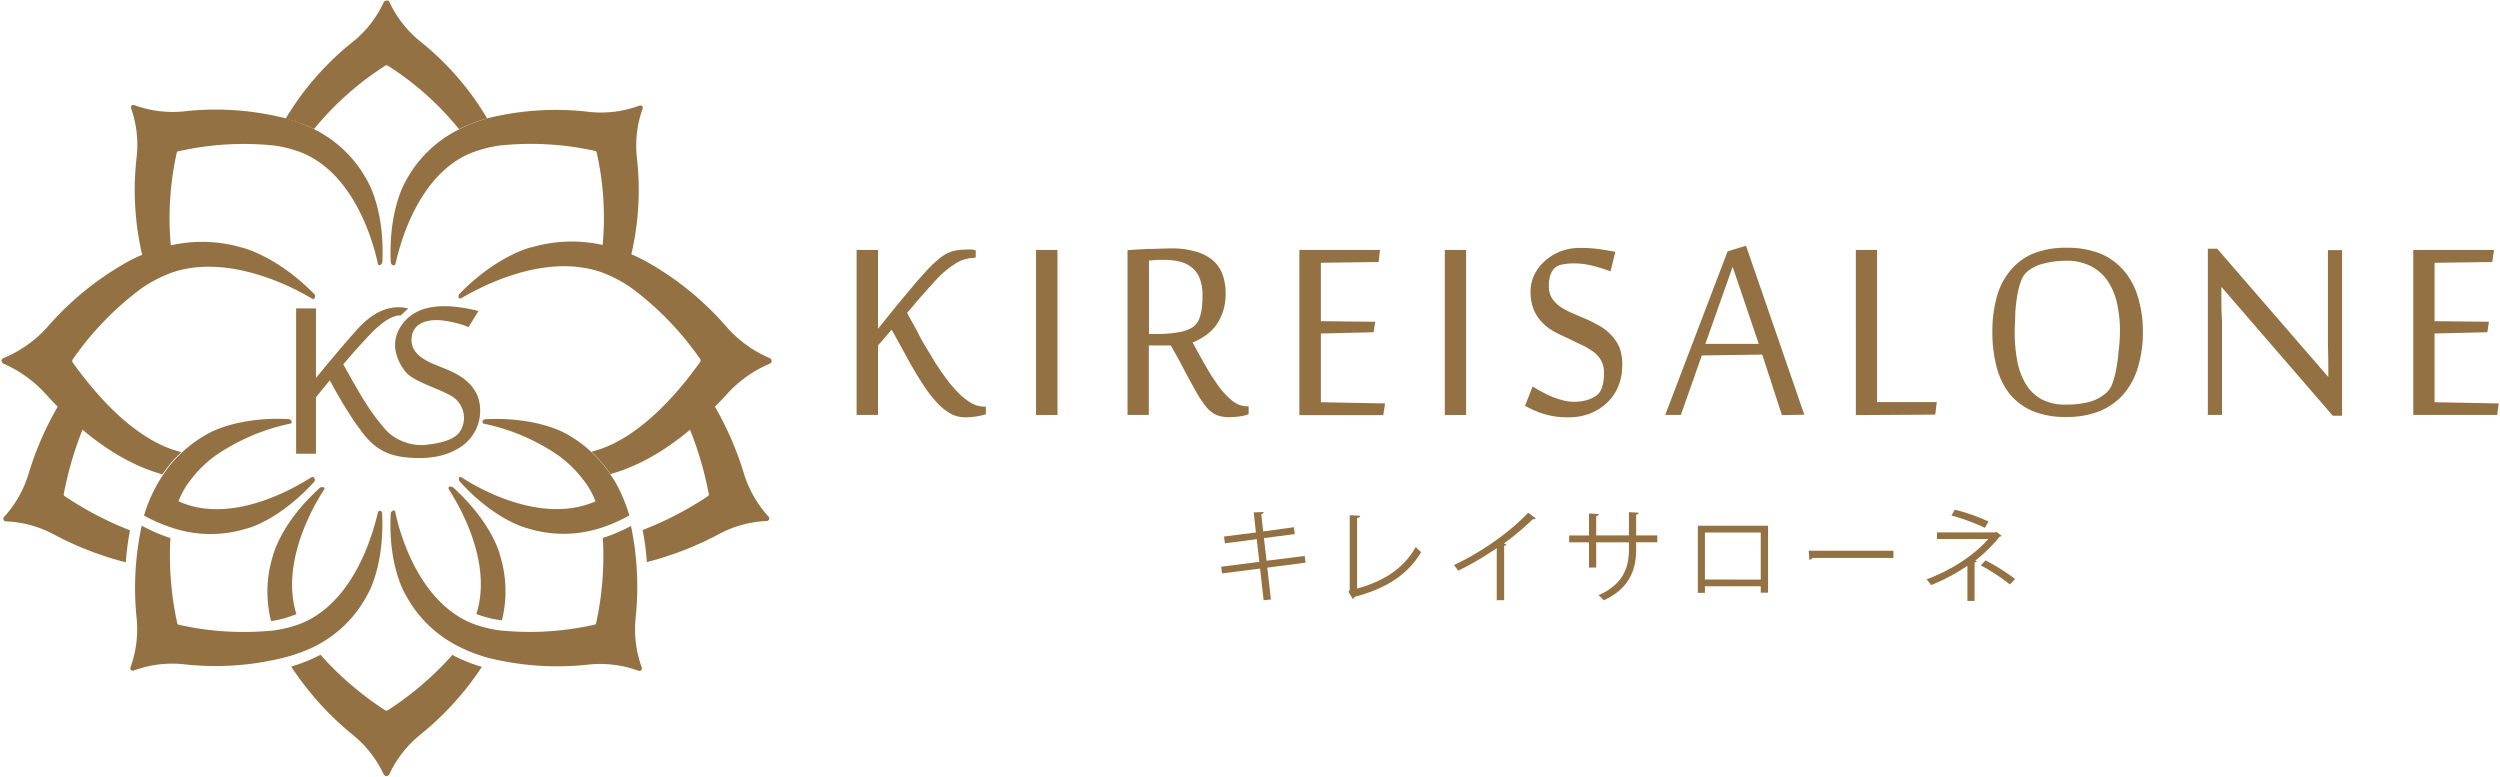 <svg id="レイヤー_1" data-name="レイヤー 1" xmlns="http://www.w3.org/2000/svg" width="882" height="274" viewBox="0 0 882 274"><defs><style>.cls-1{fill:#947143;}.cls-2{isolation:isolate;}</style></defs><g id="shinjuku"><path class="cls-1" d="M104.47,108.81h7v51.27h-7Zm7,24.53s8.52-10.49,14.69-17.29c7.25-8,13.66-8.25,17.89-7.24l-2.77,2.53s-3.31-1-10.5,6.38c-8.55,8.94-19.31,22.45-19.31,22.45Z"/><path class="cls-1" d="M120.93,128.21s5.63,10.2,8,13.84a74.61,74.61,0,0,0,7.78,10.28,17.88,17.88,0,0,0,13,4.68c5.73-.63,10.11-1.7,12.34-4.44a8.93,8.93,0,0,0-2.16-12.46l-.22-.15c-4.8-3-13.86-5.22-16.72-8.94-3.34-4.36-5.46-10.44-1.14-16.46s12.37-8.43,27-4.86l-3.49,5.67a37.67,37.67,0,0,0-10-2.39c-5.1-.36-9.87,1.28-10.14,6.56s4.92,7.69,8.47,9.18c4.77,2,11.92,4.06,14.9,11.09A15.36,15.36,0,0,1,163,157.37c-4.32,3-10.55,5.12-20.69,3.87s-13.62-7.72-16.6-11.5a161.91,161.91,0,0,1-9.6-16.07ZM148.11,14.49a39,39,0,0,1-10.82-14l-.35-.29a1.14,1.14,0,0,0-.45,0h-.24l-.45.14-.36.3a38.38,38.38,0,0,1-10.82,14,100.46,100.46,0,0,0-23.84,27.22,56.4,56.4,0,0,1,10,3.69A105.57,105.57,0,0,1,136,23.14a.69.69,0,0,1,.78,0,104.44,104.44,0,0,1,25.18,22.44,55.76,55.76,0,0,1,9.9-3.81A99.35,99.35,0,0,0,148.11,14.49Z"/><path class="cls-1" d="M129.75,64.07a42.91,42.91,0,0,0-19-18.52,57.13,57.13,0,0,0-9.89-3.78,100.21,100.21,0,0,0-36-2.48,39.31,39.31,0,0,1-17.56-2.23h-.48a1.07,1.07,0,0,0-.41.21,1.05,1.05,0,0,0-.18.42v.44a39,39,0,0,1,1.93,17.71,100.37,100.37,0,0,0,2.48,36,56.57,56.57,0,0,1,9.72-4.3,105.41,105.41,0,0,1,2-33.65.63.63,0,0,1,.7-.54h.05a103.6,103.6,0,0,1,33.68-2,43.47,43.47,0,0,1,9.27,2.35,31.37,31.37,0,0,1,5.79,3c16.84,11,21.43,36.28,21.49,36.52s.48.36.68.3a1.25,1.25,0,0,0,.51-.33,1.16,1.16,0,0,0,.36-.72C135.8,74.56,130,64.48,129.75,64.07Zm97-25.76v-.48a1.5,1.5,0,0,0-.18-.41l-.42-.18h-.47a39,39,0,0,1-17.56,2.26,99.46,99.46,0,0,0-36.25,2.27,56,56,0,0,0-9.9,3.87A42.68,42.68,0,0,0,143,64.16c-.24.38-6,10.31-5.13,28.46a1.23,1.23,0,0,0,.86,1,.85.85,0,0,0,.69-.27c.3-.27,4.62-25.61,21.64-36.7a30.18,30.18,0,0,1,6-3,43.71,43.71,0,0,1,9.27-2.32,104.89,104.89,0,0,1,33.66,1.93.78.78,0,0,1,.35.18.87.87,0,0,1,.18.39,105.17,105.17,0,0,1,2,33.66,55.64,55.64,0,0,1,9.72,4.26,100,100,0,0,0,2.47-36A38.74,38.74,0,0,1,226.72,38.31Z"/><path class="cls-1" d="M64,159.51C45.21,155,29.89,133.7,25.54,127.74a.65.65,0,0,1,0-.39.53.53,0,0,1,0-.39,107.33,107.33,0,0,1,24.32-25.19,47.76,47.76,0,0,1,9-4.91,32.86,32.86,0,0,1,6.64-2c21.59-4.2,44.45,10.46,44.72,10.58a.56.56,0,0,0,.74-.27,1.21,1.21,0,0,0,0-1.34C97.74,90.3,85.66,87.41,85.16,87.29a50.12,50.12,0,0,0-28.71.29,63.61,63.61,0,0,0-10.55,4.3,105.64,105.64,0,0,0-29.48,23.84A42.84,42.84,0,0,1,1,126.43l-.33.35a1.77,1.77,0,0,0-.18.45,1.57,1.57,0,0,0,.18.42l.33.56a43.1,43.1,0,0,1,15.17,10.85q20.57,22.6,41.14,28.29A43.22,43.22,0,0,1,64,159.51Z"/><path class="cls-1" d="M110.79,168.58c0-.18-.24-.3-.68-.3s-21.29,14.81-41,10.61a31,31,0,0,1-6.14-2.06,31.61,31.61,0,0,1,3-5.78c.45-.66.93-1.25,1.4-1.88a41.16,41.16,0,0,1,8.94-8.64,73.5,73.5,0,0,1,26.3-11.12c.32-.3.35-.48.29-.69a1.38,1.38,0,0,0-.32-.5,1.27,1.27,0,0,0-.72-.36c-18.12-.93-28.05,4.89-28.47,5.13a44.71,44.71,0,0,0-15.77,14.39q-1.48,2.22-2.74,4.56a54.71,54.71,0,0,0-4.08,9.93,54.58,54.58,0,0,0,9.72,4.26,42.78,42.78,0,0,0,26.5.33c.44,0,11.59-3,23.84-16.51a1.22,1.22,0,0,0,.24-.78A1.18,1.18,0,0,0,110.79,168.58Zm161.45-41.29a1.2,1.2,0,0,0-.15-.45l-.33-.41a42.47,42.47,0,0,1-15.17-10.82,105.62,105.62,0,0,0-29.51-23.85,61.66,61.66,0,0,0-10.56-4.29,49.89,49.89,0,0,0-28.67-.3c-.54,0-12.58,3-25.76,16.51a1.08,1.08,0,0,0-.29.75,1.18,1.18,0,0,0,0,.59c0,.18.26.3.74.27s23.1-14.9,44.71-10.58a32.49,32.49,0,0,1,6.62,2,47.36,47.36,0,0,1,8.94,4.91,107,107,0,0,1,24.3,25.19.65.65,0,0,1,0,.39.86.86,0,0,1,0,.39c-4.32,6-19.76,27.27-38.48,31.77a42.17,42.17,0,0,1,6.7,7.9C229,163.48,242.79,154.06,256.5,139a42.72,42.72,0,0,1,15.26-10.77l.33-.35a1.06,1.06,0,0,0,.15-.42Z"/><path class="cls-1" d="M218.1,171.94a41,41,0,0,0-2.74-4.53,42.17,42.17,0,0,0-6.7-7.9,42.61,42.61,0,0,0-8.95-6.49c-.41-.27-10.34-6-28.46-5.13a1.07,1.07,0,0,0-.72.36,1.29,1.29,0,0,0-.33.5.86.86,0,0,0,.3.69,72.06,72.06,0,0,1,26.26,11.09,40.94,40.94,0,0,1,8.94,8.64c.48.63,1,1.25,1.41,1.91a29.82,29.82,0,0,1,3,5.78,31,31,0,0,1-6.29,2c-19.89,4.17-41-10.49-41.2-10.61a.5.5,0,0,0-.68.3,1.06,1.06,0,0,0,0,.56,1,1,0,0,0,.26.75c12.17,13.5,23.28,16.39,23.85,16.51a42.69,42.69,0,0,0,26.47-.3,55,55,0,0,0,9.51-4.23A57.23,57.23,0,0,0,218.1,171.94ZM159.65,231a111.75,111.75,0,0,1-22.89,19.62.74.74,0,0,1-.81,0A111.75,111.75,0,0,1,113.06,231l-.66.36a61.41,61.41,0,0,1-9.66,3.82,106.1,106.1,0,0,0,21.85,24.17,39.33,39.33,0,0,1,10.85,14l.36.27a1.12,1.12,0,0,0,.42.18h.27a1.12,1.12,0,0,0,.42-.18l.35-.27a39.47,39.47,0,0,1,10.82-14A105.13,105.13,0,0,0,170,235.29a58.88,58.88,0,0,1-9.65-3.82Z"/><path class="cls-1" d="M212.68,189.77a111.34,111.34,0,0,1-2.36,30.08.59.59,0,0,1-.2.35.47.47,0,0,1-.36.18,103.5,103.5,0,0,1-33.66,2,43.78,43.78,0,0,1-9.27-2.35,29.32,29.32,0,0,1-5.78-3c-17.05-11.11-21.58-36.39-21.64-36.63s-.51-.36-.69-.3a1.29,1.29,0,0,0-.5.33,1,1,0,0,0-.36.72c-1,18.12,4.86,28.05,5.13,28.46a42.72,42.72,0,0,0,18.93,18.51,56.6,56.6,0,0,0,9.89,3.85,100.14,100.14,0,0,0,36,2.47,39.46,39.46,0,0,1,17.56,2.24h.44a.84.84,0,0,0,.42-.21,1,1,0,0,0,.21-.42v-.5A39.61,39.61,0,0,1,224.25,218a104.68,104.68,0,0,0-1.64-32.46,56,56,0,0,1-9.45,4.08ZM104.59,216.66a23.83,23.83,0,0,1-.8-3c-4.15-19.89,10.52-40.75,10.64-41.08a.49.49,0,0,0-.3-.69,1.32,1.32,0,0,0-.56,0,1.24,1.24,0,0,0-.75.24C99.32,184.31,96.43,195.46,96.31,196a42.37,42.37,0,0,0-.69,23.07h.48A40.34,40.34,0,0,0,104.59,216.66Z"/><path class="cls-1" d="M176.61,218.8h.48a42.54,42.54,0,0,0-.72-23c0-.45-3-11.59-16.51-23.85a1.19,1.19,0,0,0-.75-.23,1.06,1.06,0,0,0-.56,0c-.18,0-.33.23-.3.68s14.9,21.31,10.61,41.23a27.85,27.85,0,0,1-.8,3A39.51,39.51,0,0,0,176.61,218.8ZM22.77,175a.76.76,0,0,1-.27-.32.86.86,0,0,1,0-.39,124.28,124.28,0,0,1,6.94-23.52,109,109,0,0,1-8.1-8.94A109.72,109.72,0,0,0,10.13,167a39.52,39.52,0,0,1-8.79,15.47l-.15.44a1.7,1.7,0,0,0,0,.45,1.22,1.22,0,0,0,.32.36l.39.21A39,39,0,0,1,19,188.55a113,113,0,0,0,25.4,9.83,93.21,93.21,0,0,1,1.46-11.29A117.19,117.19,0,0,1,22.77,175Zm227.05,0a.64.64,0,0,0,.24-.32.65.65,0,0,0,0-.39,123.58,123.58,0,0,0-6.95-23.52,112.91,112.91,0,0,0,8.14-8.94A111.32,111.32,0,0,1,262.43,167a39.9,39.9,0,0,0,8.79,15.35l.15.44a.86.86,0,0,1,0,.45,1.31,1.31,0,0,1-.3.36l-.41.21a39,39,0,0,0-17.08,4.65,113.72,113.72,0,0,1-25.37,9.84,93.17,93.17,0,0,0-1.49-11.3A118.86,118.86,0,0,0,249.82,175ZM134.64,180.5a1.26,1.26,0,0,0-.51-.3.9.9,0,0,0-.68.27c-.33.27-4.77,25.55-21.79,36.63a29.4,29.4,0,0,1-5.79,3,43.41,43.41,0,0,1-9.27,2.32,104.51,104.51,0,0,1-33.5-2,.62.62,0,0,1-.36-.18,1,1,0,0,1-.21-.38,111.74,111.74,0,0,1-2.41-30.08l-.69-.18A59.18,59.18,0,0,1,50,185.45a103.78,103.78,0,0,0-1.82,32.46A39.27,39.27,0,0,1,46,235.53V236a1.19,1.19,0,0,0,.21.42l.41.18h.45a39.31,39.31,0,0,1,17.56-2.27,99.29,99.29,0,0,0,36-2.44,54.35,54.35,0,0,0,10.13-3.7,42.36,42.36,0,0,0,18.93-18.51c.27-.39,6-10.31,5.13-28.47A1.14,1.14,0,0,0,134.64,180.5ZM343.51,91a12.17,12.17,0,0,0-6,1.73,32.74,32.74,0,0,0-7,5.73c-.71.74-1.49,1.61-2.35,2.56l-2.65,3c-.94,1-1.86,2.11-2.78,3.22s-1.84,2.15-2.71,3.16c1.4,2.62,3,5.25,4.29,7.9s3,5.16,4.41,7.6,3,4.74,4.54,6.89a47.24,47.24,0,0,0,4.62,5.57,22.17,22.17,0,0,0,4.62,3.73,9.3,9.3,0,0,0,4.65,1.37h.65v2.71a27,27,0,0,1-3.46.77,25.65,25.65,0,0,1-4.11.27,10.11,10.11,0,0,1-4.86-1.28,19.51,19.51,0,0,1-4.47-3.52,43.47,43.47,0,0,1-4.23-5.24c-1.37-2-2.71-4.15-4.06-6.41s-2.65-4.68-4-7.16-2.68-4.88-4.05-7.27l-1.08,1.25-1.43,1.64-1.37,1.61a11.91,11.91,0,0,0-.92,1.08V146.4h-7.55V88.18h7.55V116l2.41-3,3-3.72,3.28-4,3.28-3.9c1-1.26,2.06-2.42,3-3.49l2.44-2.71a45.69,45.69,0,0,1,3.64-3.46,15.47,15.47,0,0,1,3.22-2.27,12.19,12.19,0,0,1,3.28-1.1,21.62,21.62,0,0,1,3.93-.3,10.7,10.7,0,0,1,1.79,0,5,5,0,0,1,1.2.27v2.5Zm22,55.45V88.18h7.57V146.4Zm47.57-24.56H405.3V146.4h-7.51V88.27q3.4-.27,7.51-.45c2.75,0,5.46-.18,8.08-.18a28.47,28.47,0,0,1,8.41,1.11,15.57,15.57,0,0,1,6,3,12.3,12.3,0,0,1,3.49,5,19.08,19.08,0,0,1,1.13,6.73,20.35,20.35,0,0,1-.95,6.44,17.47,17.47,0,0,1-2.51,4.92,15.62,15.62,0,0,1-3.72,3.58,25.85,25.85,0,0,1-4.47,2.44c1.66,3,3.27,6,4.79,8.56a68.67,68.67,0,0,0,4.62,7.15,25.25,25.25,0,0,0,4.71,4.92,8.33,8.33,0,0,0,5.1,1.85h.54v2.8a12.27,12.27,0,0,1-3,.74,26.35,26.35,0,0,1-3.76.3,12.21,12.21,0,0,1-4.59-.77,10.4,10.4,0,0,1-3.73-3,40.46,40.46,0,0,1-3.9-6c-1.4-2.51-3.16-5.73-5.22-9.72Zm-5.48-4.06a44.87,44.87,0,0,0,8.26-.62,13.4,13.4,0,0,0,4.91-1.76,5.74,5.74,0,0,0,1.41-1.37,7.22,7.22,0,0,0,1.1-2.18,14.4,14.4,0,0,0,.71-3.25,31.6,31.6,0,0,0,.24-4.56,15.46,15.46,0,0,0-.92-5.72,9.2,9.2,0,0,0-2.65-3.85,10.56,10.56,0,0,0-4.18-2.15,21.58,21.58,0,0,0-5.6-.68H408.2l-2.84.24v25.9Zm80.42,28.62H458.42V88.18h28.44l-.48,4.26L466,92.71v20.6l19.17.21-.54,3.69-18.63.45V141.9l22.66.44Zm21.7,0V88.18h7.52V146.4Zm62.57-16.9a17.43,17.43,0,0,1-1.25,6.46,16.39,16.39,0,0,1-3.64,5.64,18.16,18.16,0,0,1-6,4.05,19.9,19.9,0,0,1-8,1.52,27.85,27.85,0,0,1-8.37-1.07,31.4,31.4,0,0,1-7-3l2.71-6.83a31.08,31.08,0,0,0,3,1.79,39.49,39.49,0,0,0,3.57,1.76,31.92,31.92,0,0,0,3.94,1.31,14.32,14.32,0,0,0,3.9.57,16.44,16.44,0,0,0,4.47-.54,11,11,0,0,0,3-1.25,6.94,6.94,0,0,0,1.26-1,5.62,5.62,0,0,0,1-1.52,10.17,10.17,0,0,0,.74-2.45,18.53,18.53,0,0,0,.27-3.49,8.47,8.47,0,0,0-1.13-4.5,9.58,9.58,0,0,0-3-3.16,21.84,21.84,0,0,0-4.14-2.32L553,119.27c-1.61-.71-3.19-1.49-4.74-2.32a18.31,18.31,0,0,1-4.18-3.19,15.12,15.12,0,0,1-3-4.59,17.13,17.13,0,0,1-1.1-6.53,13.13,13.13,0,0,1,1.19-5.37,15.34,15.34,0,0,1,3.46-4.83,18.17,18.17,0,0,1,5.51-3.6,18.88,18.88,0,0,1,7.46-1.37,45.68,45.68,0,0,1,6.29.38c1.93.27,3.87.6,6,1l-1.7,6.88a61.34,61.34,0,0,0-6.44-2,26.47,26.47,0,0,0-6.26-.81,22.56,22.56,0,0,0-4,.33,6.45,6.45,0,0,0-2.66,1,6.07,6.07,0,0,0-1.67,2.3,11.06,11.06,0,0,0-.71,4.56,7.55,7.55,0,0,0,1.1,4.14,11,11,0,0,0,3,3,24.71,24.71,0,0,0,4.18,2.24l4.77,2.05a42.33,42.33,0,0,1,4.76,2.39,17.72,17.72,0,0,1,4.18,3.28,15.09,15.09,0,0,1,3,4.65A17.37,17.37,0,0,1,572.32,129.5Zm56.37,16.9-6.94-21.35-21.32.3L593,146.4h-5.51l22-57.71,6.5-2,20.57,59.62Zm-8.17-25.13-9.21-27.19-9.63,27.19Zm34.25,25.13V88.18h7.49v53.66h21.07l-.54,4.44ZM756,117a41.83,41.83,0,0,1-1.72,12.52,25.69,25.69,0,0,1-5.07,9.5,22.26,22.26,0,0,1-8.41,6,30.53,30.53,0,0,1-11.92,2.08A29.37,29.37,0,0,1,717.1,145a20.89,20.89,0,0,1-8.07-6,25.91,25.91,0,0,1-4.62-9.51,47.83,47.83,0,0,1-1.5-12.37,45.69,45.69,0,0,1,1.53-12.26,24.39,24.39,0,0,1,4.85-9.45,20.75,20.75,0,0,1,8.11-6,30.86,30.86,0,0,1,11.72-2,31.59,31.59,0,0,1,11.74,2,22.13,22.13,0,0,1,8.38,6,24.84,24.84,0,0,1,5,9.31A41,41,0,0,1,756,117Zm-8.07,0a44.61,44.61,0,0,0-1.08-10.17,22.92,22.92,0,0,0-3.39-7.9,16,16,0,0,0-6-5.13A18.61,18.61,0,0,0,729,92a30.51,30.51,0,0,0-8,1,13.93,13.93,0,0,0-6,3,8.33,8.33,0,0,0-2,3.19,27,27,0,0,0-1.28,4.92,57.43,57.43,0,0,0-.72,6.14c0,2.21-.21,4.5-.21,6.89a54.78,54.78,0,0,0,.9,10.22,24.77,24.77,0,0,0,3,8.11,14.75,14.75,0,0,0,5.48,5.33,17.44,17.44,0,0,0,8.59,1.94,32.42,32.42,0,0,0,8.38-.95,15,15,0,0,0,6.14-3.37,7.94,7.94,0,0,0,2-3.22,30.53,30.53,0,0,0,1.34-5.07,50.32,50.32,0,0,0,.81-6.23A48.53,48.53,0,0,0,747.9,117ZM823,146.67l-39.13-45.28h-.18c0,4.29,0,8.19.24,11.71v33.3h-5V87.76h3.31L821.43,133c0-4,0-7.66-.14-11.06V88.24h5v58.43Zm58-.27h-29.6V88.18h28.5l-.63,4.26-20.36.27v20.6l19.17.21-.53,3.69-18.64.45V141.9l22.63.44Z"/><g class="cls-2"><path class="cls-1" d="M447.1,200.26l1.28,11.23-2.57.29-1.25-11.19-13.41,1.71-.32-2.36,13.48-1.72-.93-8-11.23,1.46-.32-2.39,11.26-1.43-.78-7.08,3.5-.14c0,.35-.32.64-.82.78l.64,6.08L456.5,186l.28,2.43-10.86,1.4.93,8,13.44-1.69.32,2.37Z"/><path class="cls-1" d="M478.79,207.66c9.08-2.54,16.31-6.9,20.71-14.69a12.19,12.19,0,0,0,1.89,1.79c-4.83,8.22-12.8,13-23.56,15.83a1,1,0,0,1-.57.72l-1.5-2.5.42-.68V181.78l3.69.17c0,.4-.36.72-1.08.79Z"/><path class="cls-1" d="M541.81,182.89a.8.8,0,0,1-.68.28,1.5,1.5,0,0,1-.35,0,87.08,87.08,0,0,1-10.2,8.54c.29.11.72.32.87.39a.94.94,0,0,1-.79.47v19.19h-2.61V193.36a104.13,104.13,0,0,1-13.62,8,12.81,12.81,0,0,0-1.5-2c9.75-4.51,20.44-12.16,26.2-18.49Z"/><path class="cls-1" d="M584.7,191.32h-7.47v2.47c0,6.83-2.11,13.76-11.44,18a12.68,12.68,0,0,0-1.86-1.79c9.08-3.94,10.76-10.3,10.76-16.16v-2.51H563.14v8.9H560.6v-8.9h-7v-2.43h7v-7.76l3.44.22a.94.94,0,0,1-.9.75v6.79h11.55v-8.22l3.43.21c0,.32-.32.62-.89.68v7.33h7.47Z"/><path class="cls-1" d="M623.76,185.49v23.6h-2.57v-2.25h-19.7v2.32H599V185.49Zm-2.57,19V187.89h-19.7v16.56Z"/><path class="cls-1" d="M638.12,194.29H668v2.54H639.48a1.65,1.65,0,0,1-1.14.68Z"/><path class="cls-1" d="M706.14,189a.74.74,0,0,1-.64.32,52.8,52.8,0,0,1-8.65,8.48l.57.14a.89.89,0,0,1-.79.5V212H694.1V199.62a68.91,68.91,0,0,1-12.77,6.79c-.18-.25-1.35-1.71-1.64-2,8.65-3.22,16.88-8.55,21.77-14.26H683.37v-2.33h20.48l.4-.25Zm-5.9-2.78a67,67,0,0,0-11.76-4.33l1.18-2.07A66.38,66.38,0,0,1,701.57,184Zm.25,11.47a73.46,73.46,0,0,1,10.44,6.58l-1.82,1.93a69.58,69.58,0,0,0-10.26-6.72Z"/></g></g></svg>